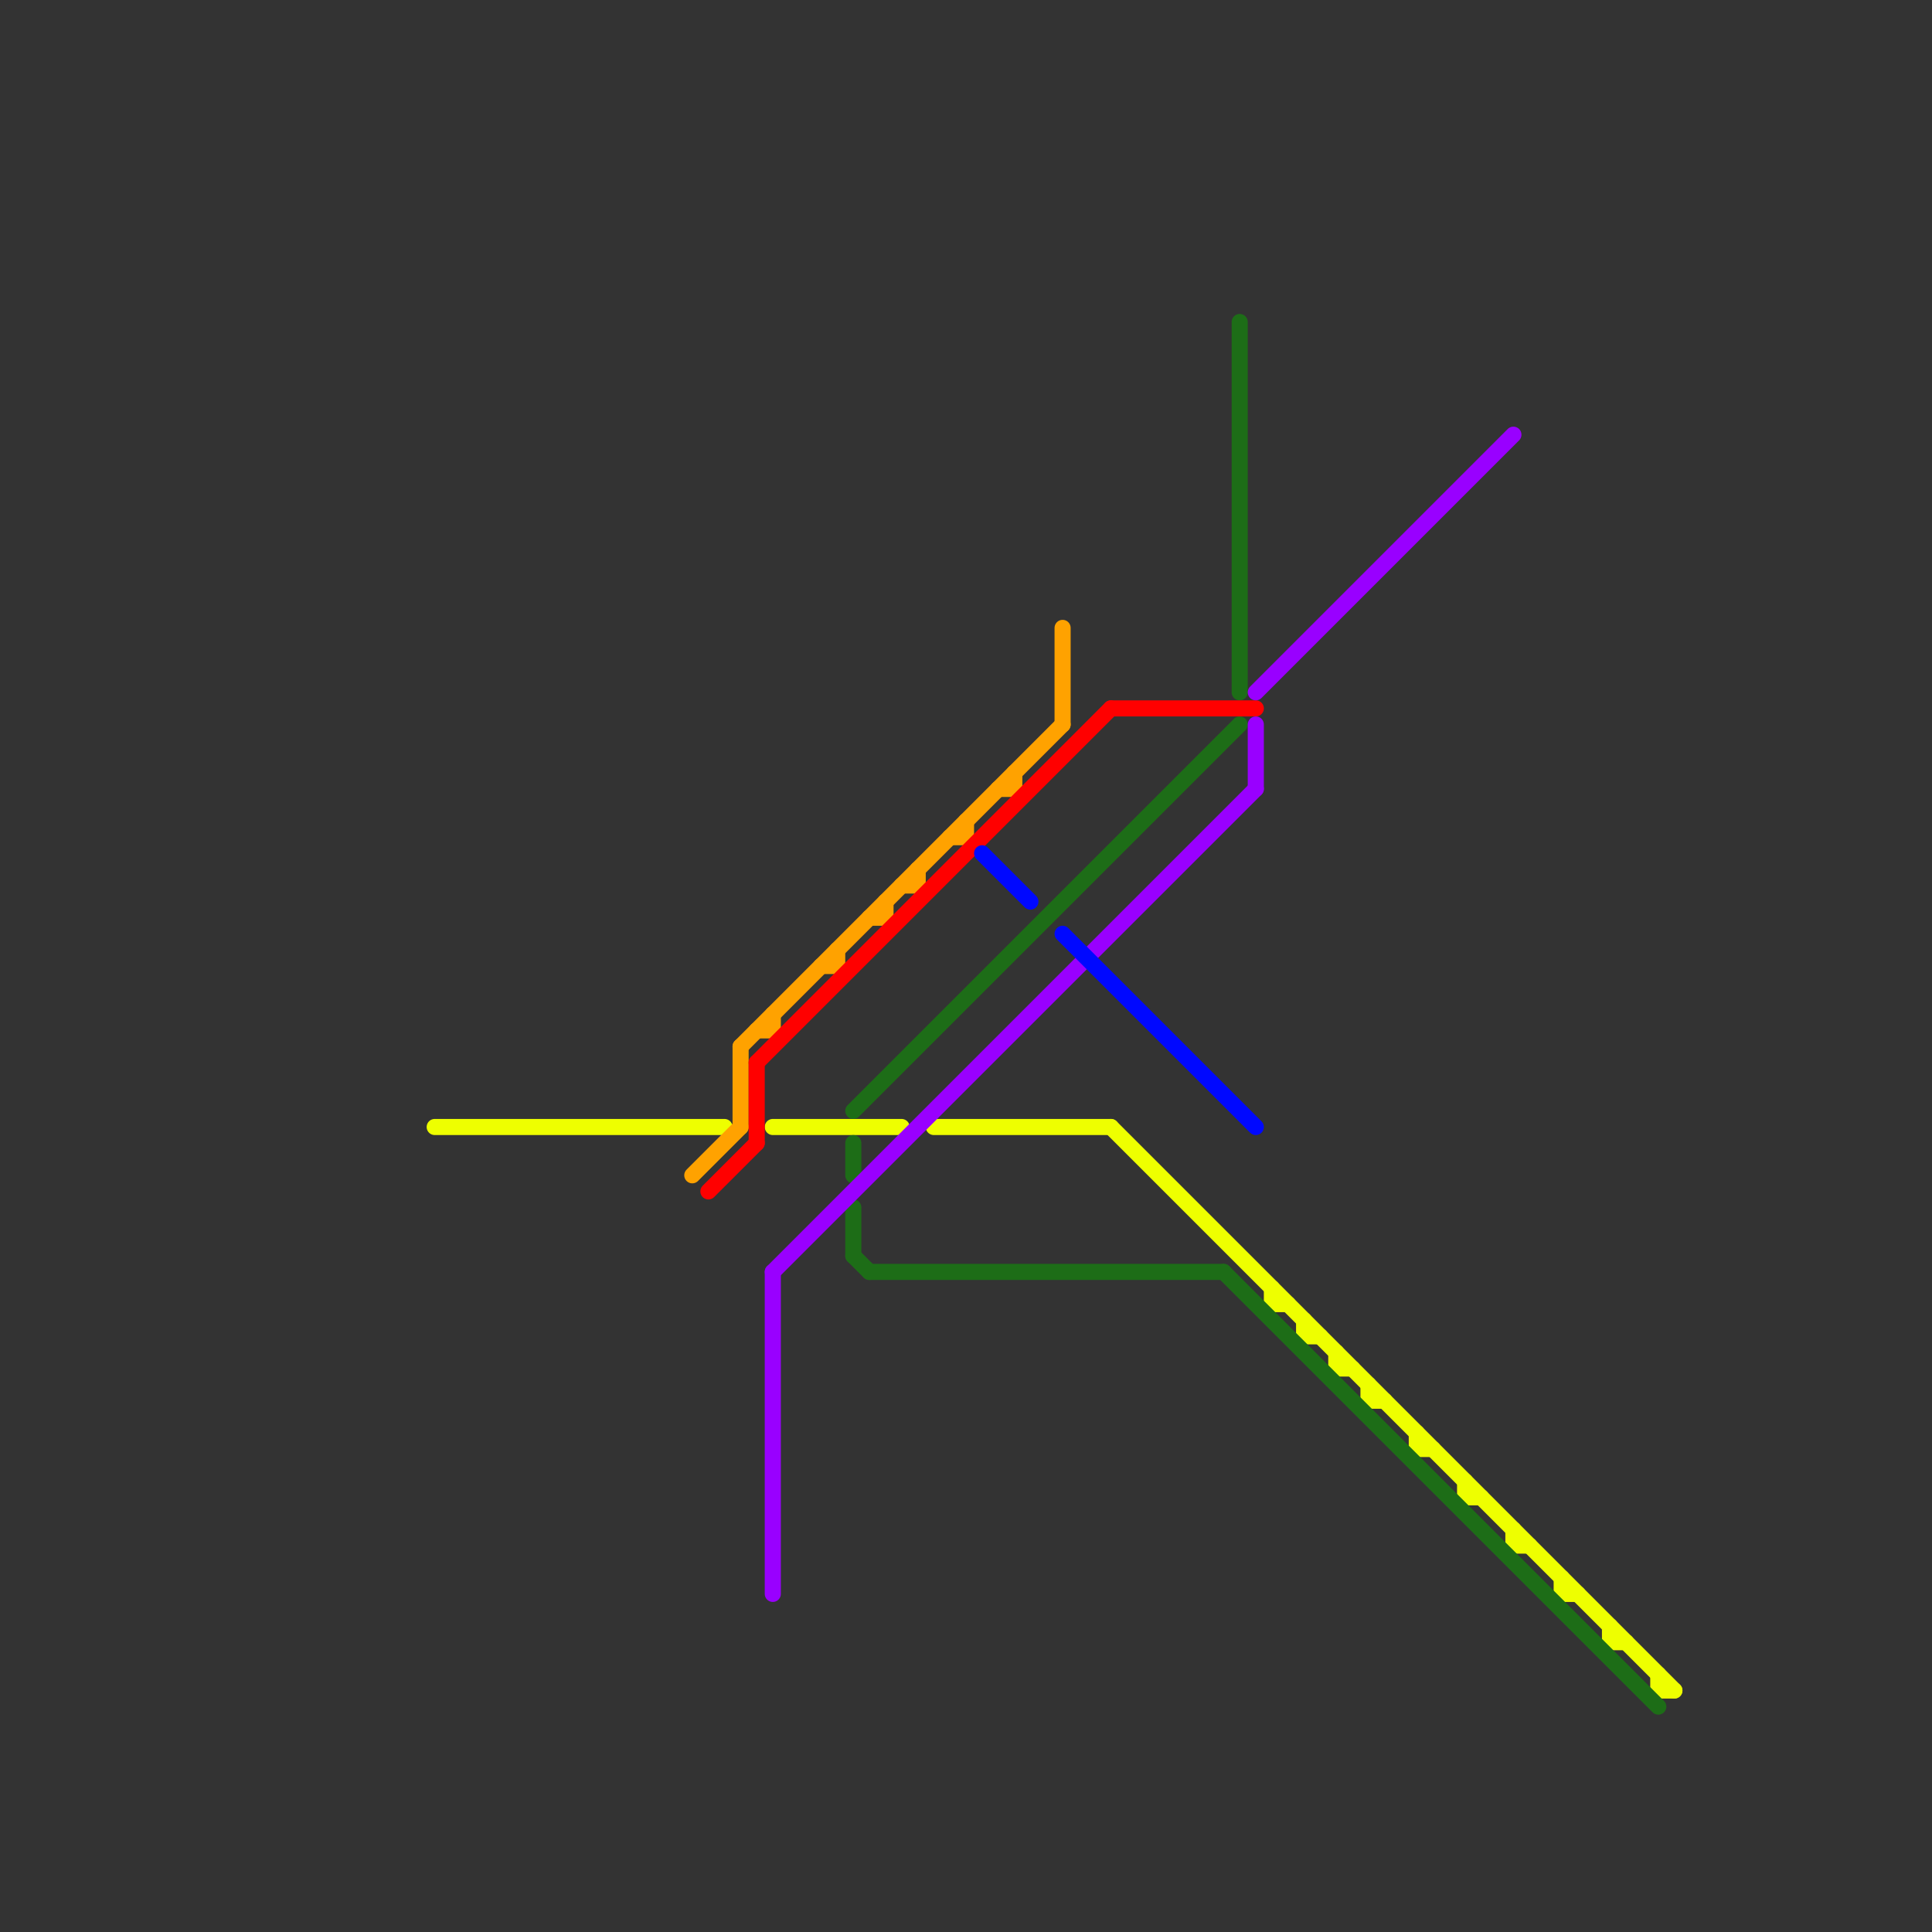 
<svg version="1.1" xmlns="http://www.w3.org/2000/svg" viewBox="0 0 120 120">
<rect x="0" y="0" width="120" height="120" fill="#333333" stroke="none"/>
<style>text { font: 1px Helvetica; font-weight: 600; white-space: pre; dominant-baseline: central; } line { stroke-width: 1; fill: none; stroke-linecap: round; stroke-linejoin: round; } .c0 { stroke: #eeff00 } .c1 { stroke: #1d6d17 } .c2 { stroke: #ffa200 } .c3 { stroke: #ff0000 } .c4 { stroke: #9900ff } .c5 { stroke: #0008ff }</style><defs><g id="wm-xf"><circle r="1.2" fill="#000"/><circle r="0.9" fill="#fff"/><circle r="0.6" fill="#000"/><circle r="0.3" fill="#fff"/></g><g id="wm"><circle r="0.6" fill="#000"/><circle r="0.3" fill="#fff"/></g></defs><line class="c0" x1="88" y1="89" x2="88" y2="90"/><line class="c0" x1="83" y1="84" x2="83" y2="85"/><line class="c0" x1="91" y1="93" x2="92" y2="93"/><line class="c0" x1="69" y1="70" x2="104" y2="105"/><line class="c0" x1="103" y1="105" x2="104" y2="105"/><line class="c0" x1="58" y1="70" x2="69" y2="70"/><line class="c0" x1="94" y1="96" x2="95" y2="96"/><line class="c0" x1="48" y1="70" x2="56" y2="70"/><line class="c0" x1="81" y1="82" x2="81" y2="83"/><line class="c0" x1="91" y1="92" x2="91" y2="93"/><line class="c0" x1="79" y1="81" x2="80" y2="81"/><line class="c0" x1="27" y1="70" x2="45" y2="70"/><line class="c0" x1="97" y1="99" x2="98" y2="99"/><line class="c0" x1="103" y1="104" x2="103" y2="105"/><line class="c0" x1="81" y1="83" x2="82" y2="83"/><line class="c0" x1="85" y1="86" x2="85" y2="87"/><line class="c0" x1="88" y1="90" x2="89" y2="90"/><line class="c0" x1="79" y1="80" x2="79" y2="81"/><line class="c0" x1="83" y1="85" x2="84" y2="85"/><line class="c0" x1="100" y1="101" x2="100" y2="102"/><line class="c0" x1="94" y1="95" x2="94" y2="96"/><line class="c0" x1="97" y1="98" x2="97" y2="99"/><line class="c0" x1="100" y1="102" x2="101" y2="102"/><line class="c0" x1="85" y1="87" x2="86" y2="87"/><line class="c1" x1="77" y1="20" x2="77" y2="43"/><line class="c1" x1="54" y1="79" x2="76" y2="79"/><line class="c1" x1="53" y1="75" x2="53" y2="78"/><line class="c1" x1="53" y1="71" x2="53" y2="73"/><line class="c1" x1="76" y1="79" x2="103" y2="106"/><line class="c1" x1="53" y1="69" x2="77" y2="45"/><line class="c1" x1="53" y1="78" x2="54" y2="79"/><line class="c2" x1="57" y1="54" x2="57" y2="55"/><line class="c2" x1="48" y1="63" x2="48" y2="64"/><line class="c2" x1="62" y1="49" x2="63" y2="49"/><line class="c2" x1="54" y1="57" x2="55" y2="57"/><line class="c2" x1="60" y1="51" x2="60" y2="52"/><line class="c2" x1="66" y1="39" x2="66" y2="45"/><line class="c2" x1="46" y1="65" x2="66" y2="45"/><line class="c2" x1="51" y1="60" x2="52" y2="60"/><line class="c2" x1="56" y1="55" x2="57" y2="55"/><line class="c2" x1="55" y1="56" x2="55" y2="57"/><line class="c2" x1="43" y1="73" x2="46" y2="70"/><line class="c2" x1="47" y1="64" x2="48" y2="64"/><line class="c2" x1="46" y1="65" x2="46" y2="70"/><line class="c2" x1="63" y1="48" x2="63" y2="49"/><line class="c2" x1="52" y1="59" x2="52" y2="60"/><line class="c2" x1="59" y1="52" x2="60" y2="52"/><line class="c3" x1="47" y1="66" x2="69" y2="44"/><line class="c3" x1="44" y1="74" x2="47" y2="71"/><line class="c3" x1="47" y1="66" x2="47" y2="71"/><line class="c3" x1="69" y1="44" x2="78" y2="44"/><line class="c4" x1="78" y1="45" x2="78" y2="49"/><line class="c4" x1="48" y1="79" x2="48" y2="99"/><line class="c4" x1="48" y1="79" x2="78" y2="49"/><line class="c4" x1="78" y1="43" x2="94" y2="27"/><line class="c5" x1="61" y1="53" x2="64" y2="56"/><line class="c5" x1="66" y1="58" x2="78" y2="70"/>
</svg>
